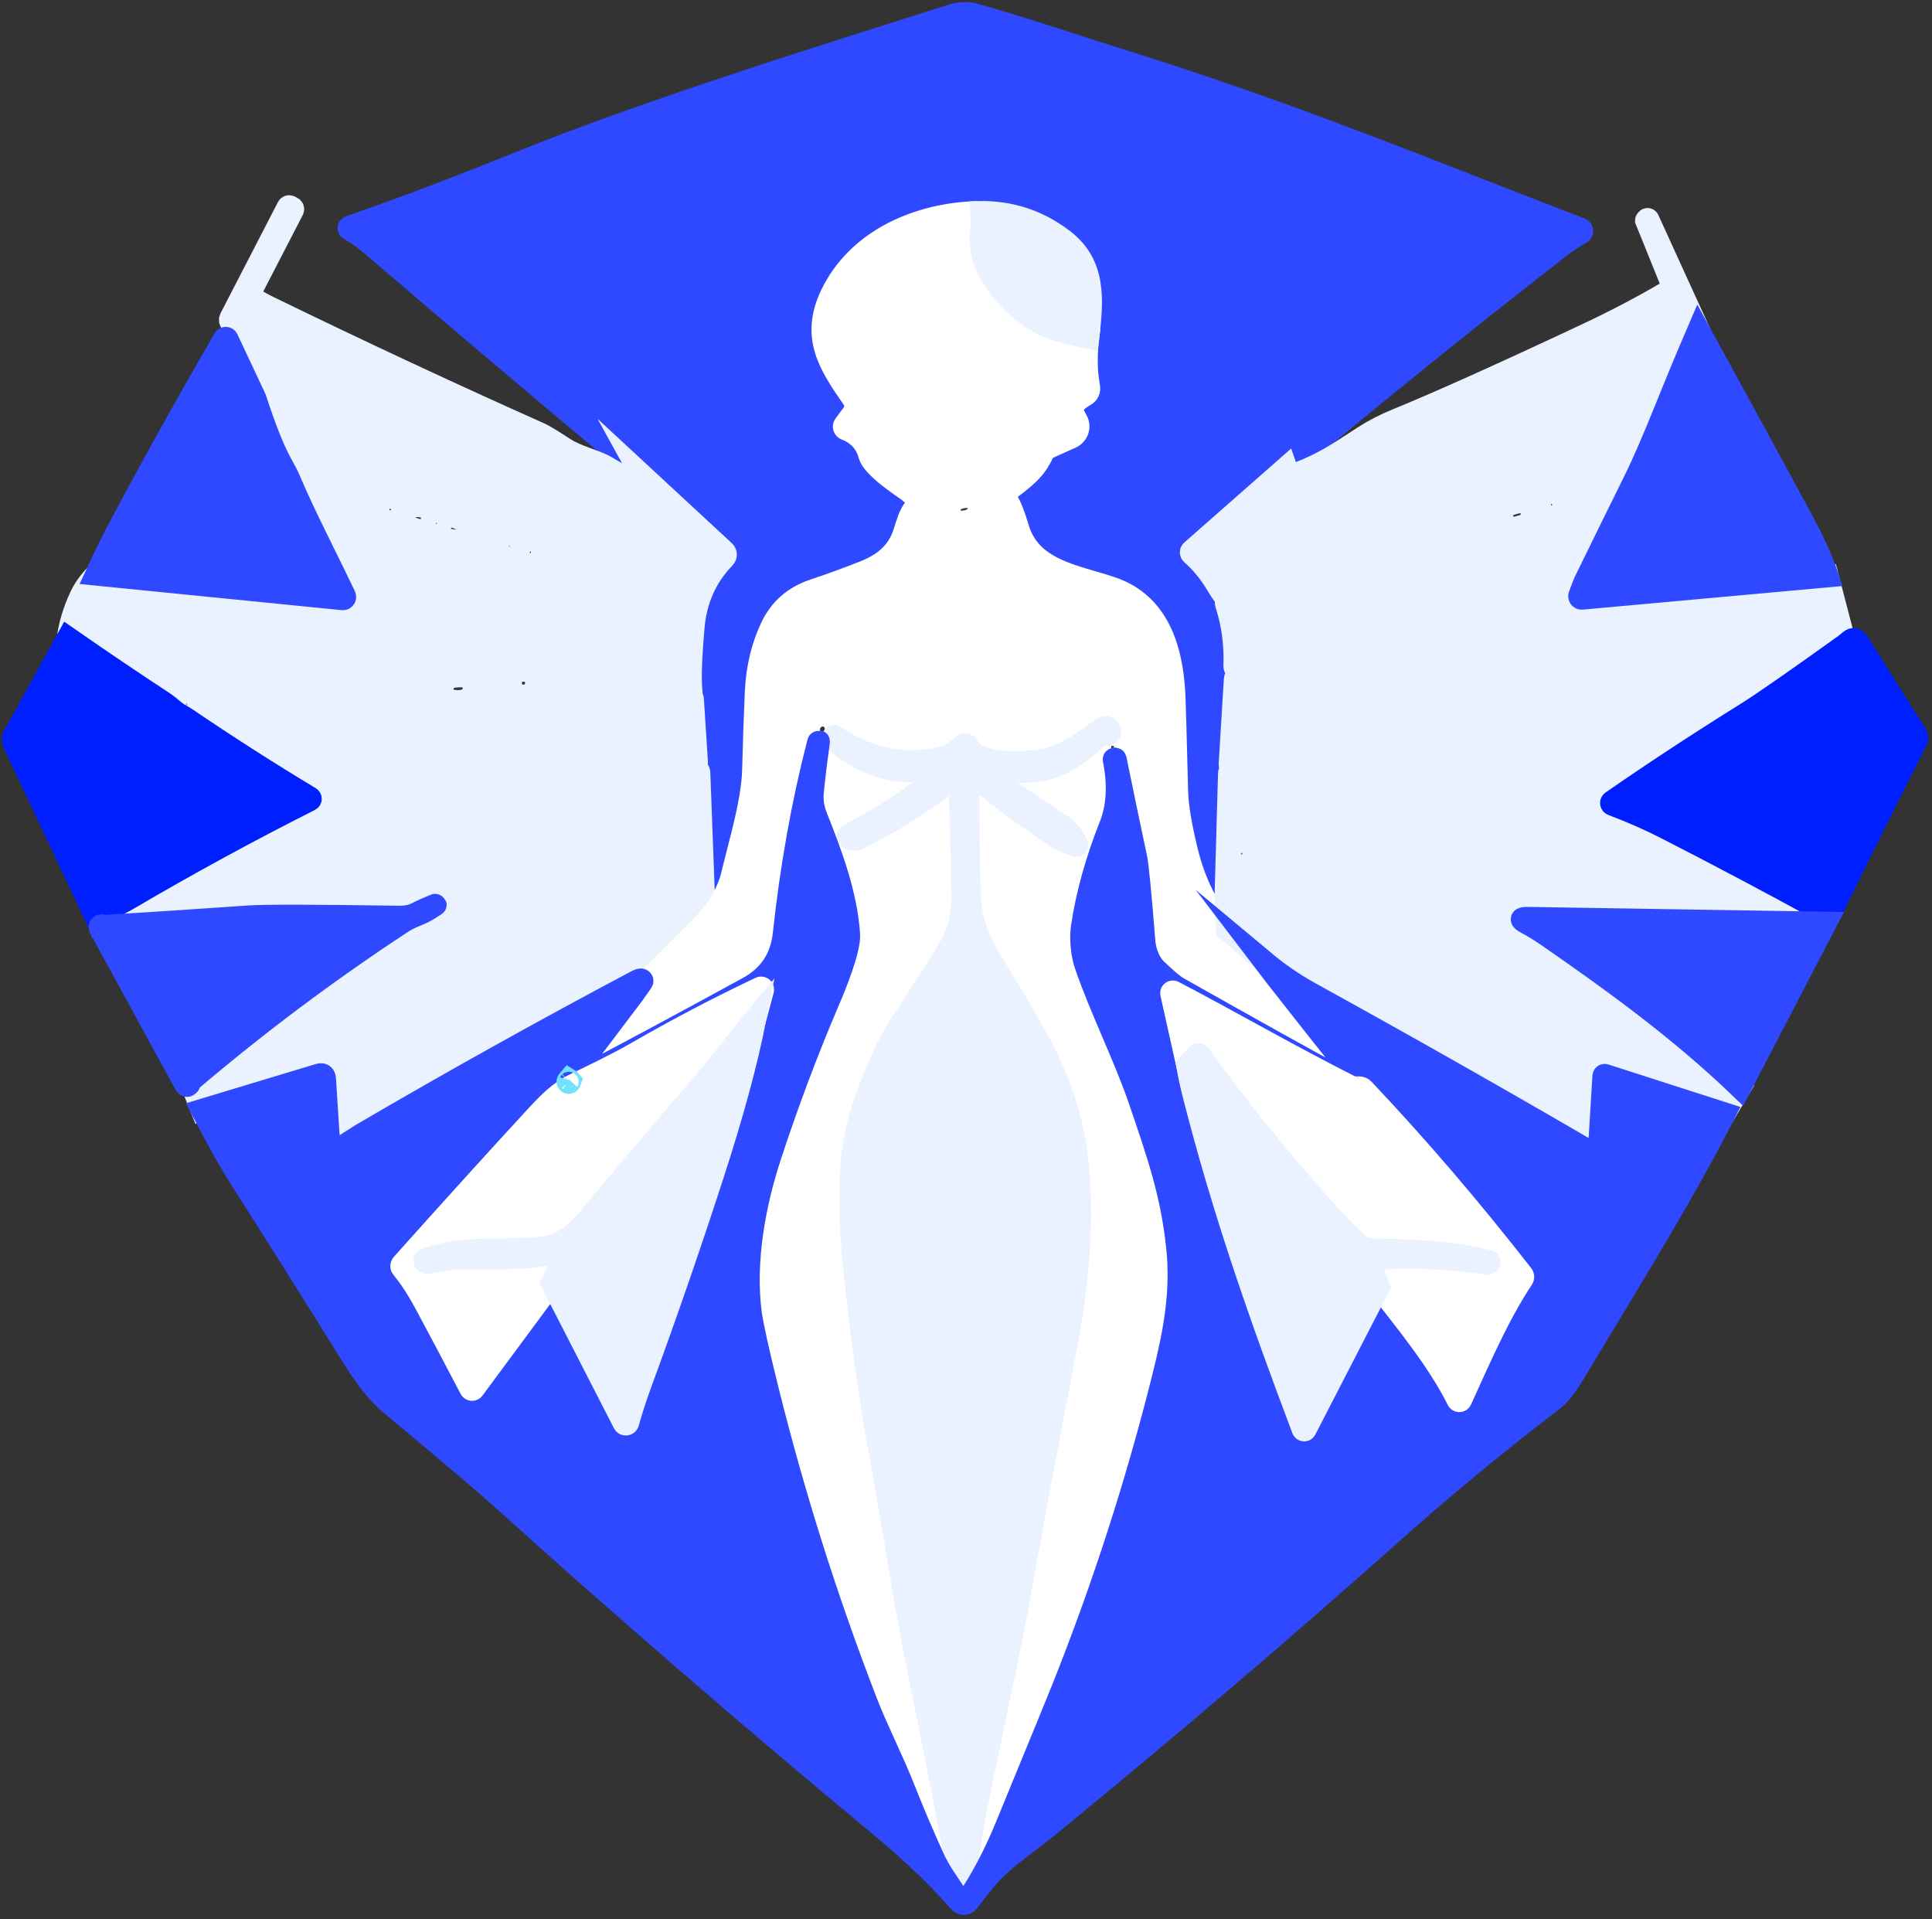 <?xml version="1.0" encoding="UTF-8"?> <svg xmlns="http://www.w3.org/2000/svg" width="442" height="439" viewBox="0 0 442 439" fill="none"><rect x="0" y="0" width="442" height="439" fill="#333333" stroke="none"/><path d="M294.239 107.036L272.621 126.045C272.517 126.133 272.457 126.262 272.457 126.399C272.457 126.535 272.517 126.664 272.621 126.752C274.84 128.691 276.775 131.054 278.426 133.841C279.031 134.865 279.517 135.599 279.886 136.041C280.122 136.329 280.424 136.424 280.793 136.329L318.489 126.299C318.498 126.293 318.513 126.29 318.522 126.293C318.531 126.296 318.531 126.304 318.522 126.31C318.53 126.347 318.519 126.369 318.489 126.377C306.775 130.085 294.416 133.538 281.412 136.738C280.572 136.952 280.284 137.471 280.549 138.297C281.987 142.75 282.614 147.427 282.429 152.329C282.414 152.666 282.539 152.994 282.776 153.237C283.012 153.48 283.338 153.615 283.679 153.612C287.711 153.575 291.526 153.822 295.124 154.353C299.248 154.961 303.495 155.028 307.763 155.293C307.771 155.293 307.771 155.293 307.763 155.293C307.748 155.3 307.748 155.308 307.763 155.315C307.773 155.322 307.781 155.335 307.781 155.344C307.781 155.353 307.773 155.355 307.763 155.348C304.424 155.385 301.456 155.256 298.862 154.961C293.676 154.375 289.706 154.53 284.022 154.154C283.649 154.127 283.28 154.251 282.999 154.498C282.718 154.746 282.549 155.096 282.529 155.47L281.346 174.843C281.324 175.204 281.468 175.477 281.777 175.661L299.304 186.133L282.164 176.413C281.968 176.3 281.726 176.298 281.528 176.41C281.331 176.521 281.207 176.728 281.202 176.955C280.966 185.875 280.712 194.861 280.439 203.914C280.351 206.833 280.461 209.789 280.771 212.783C276.414 208.219 273.311 202.104 271.46 194.437C270.089 188.769 269.363 184.349 269.282 181.179C268.935 167.644 268.725 160.206 268.651 158.864C268.121 148.591 265.102 138.175 254.343 134.504C246.171 131.717 235.798 130.589 232.913 120.858C231.807 117.143 230.76 114.732 229.772 113.627C229.499 113.317 229.525 113.037 229.85 112.786C234.328 109.336 236.694 107.843 238.74 103.376C238.897 103.027 239.176 102.747 239.525 102.591L245.065 100.092C245.769 99.773 246.309 99.177 246.555 98.444C246.8 97.712 246.729 96.91 246.359 96.232L245.486 94.618C245.294 94.271 245.242 93.91 245.331 93.534C245.582 92.428 246.522 91.418 248.151 90.504C248.969 90.047 249.293 89.358 249.124 88.437C248.497 85.038 248.438 81.304 248.947 77.235C249.997 68.377 250.583 60.46 243.197 54.832C236.967 50.084 229.868 48.02 221.899 48.639C209.05 49.402 195.925 55.362 190.141 67.526C185.552 77.168 189.82 83.56 195.128 91.19C195.874 92.253 195.856 93.674 195.084 94.718L193.193 97.261C193.081 97.416 193.047 97.615 193.101 97.799C193.155 97.983 193.291 98.131 193.47 98.201C196.301 99.277 198.11 101.249 198.899 104.117C199.64 106.782 205.434 110.674 207.701 112.255C207.76 112.299 208.66 113.048 210.399 114.5C212.029 115.849 213.986 116.531 216.271 116.546C216.279 116.546 216.282 116.553 216.282 116.568V116.59C216.268 116.649 216.245 116.675 216.216 116.668C214.815 116.55 213.3 116.207 211.671 115.639C208.564 114.567 207.558 120.04 206.64 122.517C205.08 126.763 201.819 129.174 197.837 130.766C194.527 132.101 190.613 133.531 186.094 135.057C181.649 136.553 178.445 139.362 176.485 143.483C174.384 147.906 173.204 152.815 172.946 158.212C172.695 163.623 172.489 169.609 172.327 176.17C172.246 179.671 171.439 184.481 169.905 190.6C168.121 197.7 167.207 201.315 167.163 201.448C165.88 205.2 163.908 208.433 161.247 211.146L159.964 176.734C159.953 176.436 159.787 176.167 159.527 176.022C159.267 175.878 158.951 175.879 158.692 176.026C156.496 177.287 149.109 181.573 136.532 188.886C132.677 191.127 128.718 193.143 124.656 194.935L158.958 175.274C159.29 175.082 159.444 174.798 159.422 174.422L158.493 159.925C158.471 159.599 158.284 159.307 157.997 159.154C157.711 159.001 157.367 159.008 157.089 159.174C147.808 164.585 138.114 169.509 128.007 173.947C123.259 176.033 118.774 178.005 114.55 179.863C114.343 179.951 114.269 179.922 114.328 179.775V179.764C114.38 179.623 114.41 179.553 114.417 179.553C128.682 173.796 142.493 167.098 155.85 159.461C156.293 159.218 157 158.997 157.62 158.897C158.055 158.838 158.243 158.587 158.184 158.145C157.867 155.735 158.018 150.877 158.637 143.571C159.168 137.246 161.538 131.919 165.747 127.592C165.94 127.393 166.043 127.124 166.035 126.848C166.026 126.571 165.907 126.309 165.703 126.122L146.495 108.329C144.674 106.619 142.791 104.949 140.845 103.32C124.39 89.601 105.684 73.759 84.728 55.793C83.158 54.444 81.558 53.339 79.929 52.476C79.818 52.415 79.752 52.295 79.759 52.171C79.766 52.047 79.846 51.941 79.962 51.901C90.99 48.031 100.987 44.308 109.951 40.732C120.95 36.339 127.809 33.633 130.53 32.616C159.291 21.879 188.586 12.745 217.842 3.479C219.648 2.911 221.34 2.848 222.917 3.291C234.108 6.409 244.9 10.157 256.157 13.674C296.33 26.235 325.047 38.333 361.603 52.343C361.802 52.418 361.939 52.602 361.953 52.814C361.968 53.026 361.857 53.227 361.67 53.327C359.996 54.249 358.338 55.351 356.694 56.634C335.58 73.051 314.76 89.854 294.239 107.036Z" fill="#2E49FF"></path><path d="M307.763 155.293C303.495 155.028 299.248 154.961 295.124 154.353C291.526 153.822 287.711 153.575 283.679 153.612C283.338 153.615 283.012 153.48 282.776 153.237C282.539 152.994 282.414 152.666 282.429 152.329C282.614 147.427 281.987 142.75 280.549 138.297C280.284 137.471 280.572 136.952 281.412 136.738C294.416 133.538 306.775 130.085 318.489 126.377C318.519 126.369 318.53 126.347 318.522 126.31C318.531 126.304 318.531 126.296 318.522 126.293C318.513 126.29 318.498 126.293 318.489 126.299L280.793 136.329C280.424 136.424 280.122 136.329 279.886 136.041C279.517 135.599 279.031 134.865 278.426 133.841C276.775 131.054 274.84 128.691 272.621 126.752C272.517 126.664 272.457 126.535 272.457 126.399C272.457 126.262 272.517 126.133 272.621 126.045L294.239 107.036C314.76 89.854 335.58 73.051 356.694 56.634C358.338 55.351 359.996 54.249 361.67 53.327C361.857 53.227 361.968 53.026 361.953 52.814C361.939 52.602 361.802 52.418 361.603 52.343C325.047 38.333 296.33 26.235 256.157 13.674C244.9 10.157 234.108 6.409 222.917 3.291C221.34 2.848 219.648 2.911 217.842 3.479C188.586 12.745 159.291 21.879 130.53 32.616C127.809 33.633 120.95 36.339 109.951 40.732C100.987 44.308 90.99 48.031 79.962 51.901C79.846 51.941 79.766 52.047 79.759 52.171C79.752 52.295 79.818 52.415 79.929 52.476C81.558 53.339 83.158 54.444 84.728 55.793C105.684 73.759 124.39 89.601 140.845 103.32C142.791 104.949 144.674 106.619 146.495 108.329L165.703 126.122C165.907 126.309 166.026 126.571 166.035 126.848C166.043 127.124 165.94 127.393 165.747 127.592C161.538 131.919 159.168 137.246 158.637 143.571C158.018 150.877 157.867 155.735 158.184 158.145C158.243 158.587 158.055 158.838 157.62 158.897C157 158.997 156.293 159.218 155.85 159.461C142.493 167.098 128.682 173.796 114.417 179.553C114.41 179.553 114.38 179.623 114.328 179.764V179.775C114.269 179.922 114.343 179.951 114.55 179.863C118.774 178.005 123.259 176.033 128.007 173.947C138.114 169.509 147.808 164.585 157.089 159.174C157.367 159.008 157.711 159.001 157.997 159.154C158.284 159.307 158.471 159.599 158.493 159.925L159.422 174.422C159.444 174.798 159.29 175.082 158.958 175.274L124.656 194.935C128.718 193.143 132.677 191.127 136.532 188.886C149.109 181.573 156.496 177.287 158.692 176.026C158.951 175.879 159.267 175.878 159.527 176.022C159.787 176.167 159.953 176.436 159.964 176.734L161.247 211.146C163.908 208.433 165.88 205.2 167.163 201.448C167.207 201.315 168.121 197.7 169.905 190.6C171.439 184.481 172.246 179.671 172.327 176.17C172.489 169.609 172.695 163.623 172.946 158.212C173.204 152.815 174.384 147.906 176.485 143.483C178.445 139.362 181.649 136.553 186.094 135.057C190.613 133.531 194.527 132.101 197.837 130.766C201.819 129.174 205.08 126.763 206.64 122.517C207.558 120.04 208.564 114.567 211.671 115.639C213.3 116.207 214.815 116.55 216.216 116.668C216.245 116.675 216.268 116.649 216.282 116.59V116.568C216.282 116.553 216.279 116.546 216.271 116.546C213.986 116.531 212.029 115.849 210.399 114.5C208.66 113.048 207.76 112.299 207.701 112.255C205.434 110.674 199.64 106.782 198.899 104.117C198.11 101.249 196.301 99.277 193.47 98.201C193.291 98.131 193.155 97.983 193.101 97.799C193.047 97.615 193.081 97.416 193.193 97.261L195.084 94.718C195.856 93.674 195.874 92.253 195.128 91.19C189.82 83.56 185.552 77.168 190.141 67.526C195.925 55.362 209.05 49.402 221.899 48.639C229.868 48.02 236.967 50.084 243.197 54.832C250.583 60.46 249.997 68.377 248.947 77.235C248.438 81.304 248.497 85.038 249.124 88.437C249.293 89.358 248.969 90.047 248.151 90.504C246.522 91.418 245.582 92.428 245.331 93.534C245.242 93.91 245.294 94.271 245.486 94.618L246.359 96.232C246.729 96.91 246.8 97.712 246.555 98.444C246.309 99.177 245.769 99.773 245.065 100.092L239.525 102.591C239.176 102.747 238.897 103.027 238.74 103.376C236.694 107.843 234.328 109.336 229.85 112.786C229.525 113.037 229.499 113.317 229.772 113.627C230.76 114.732 231.807 117.143 232.913 120.858C235.798 130.589 246.171 131.717 254.343 134.504C265.102 138.175 268.121 148.591 268.651 158.864C268.725 160.206 268.935 167.644 269.282 181.179C269.363 184.349 270.089 188.769 271.46 194.437C273.311 202.104 276.414 208.219 280.771 212.783C280.461 209.789 280.351 206.833 280.439 203.914C280.712 194.861 280.966 185.875 281.202 176.955C281.207 176.728 281.331 176.521 281.528 176.41C281.726 176.298 281.968 176.3 282.164 176.413L299.304 186.133L281.777 175.661C281.468 175.477 281.324 175.204 281.346 174.843L282.529 155.47C282.549 155.096 282.718 154.746 282.999 154.498C283.28 154.251 283.649 154.127 284.022 154.154C289.706 154.53 293.676 154.375 298.862 154.961C301.456 155.256 304.424 155.385 307.763 155.348C307.773 155.355 307.781 155.353 307.781 155.344C307.781 155.335 307.773 155.322 307.763 155.315C307.748 155.308 307.748 155.3 307.763 155.293ZM307.763 155.293C307.771 155.293 307.771 155.293 307.763 155.293Z" stroke="#2E49FF" stroke-width="5.08" stroke-miterlimit="10"></path><path d="M146.495 108.332L165.703 126.124C165.907 126.312 166.026 126.574 166.035 126.85C166.043 127.127 165.939 127.396 165.747 127.595C161.538 131.923 159.168 137.249 158.637 143.574C158.018 150.879 157.867 155.738 158.184 158.148C158.243 158.59 158.055 158.841 157.62 158.9C157 159 156.293 159.221 155.85 159.464C142.492 167.101 128.681 173.799 114.417 179.556C114.409 179.556 114.38 179.626 114.328 179.766V179.778C114.269 179.925 114.343 179.954 114.55 179.866C118.774 178.008 123.26 176.036 128.007 173.95C138.114 169.512 147.808 164.588 157.089 159.176C157.367 159.011 157.711 159.003 157.997 159.157C158.283 159.31 158.471 159.602 158.493 159.928L159.422 174.425C159.444 174.801 159.29 175.085 158.958 175.277L124.656 194.938C123.631 195.078 123.045 195.317 122.898 195.656C122.684 196.194 122.879 196.29 123.484 195.944C123.963 195.671 124.354 195.336 124.656 194.938C128.718 193.146 132.677 191.13 136.532 188.889C149.109 181.576 156.495 177.289 158.692 176.029C158.951 175.882 159.267 175.881 159.527 176.025C159.787 176.17 159.953 176.44 159.964 176.737L161.247 211.149L144.748 227.669L146.904 224.629C146.976 224.535 146.985 224.408 146.929 224.303C146.872 224.198 146.76 224.131 146.639 224.131C146.396 224.131 146.112 224.219 145.788 224.396C124.645 235.609 103.69 247.286 82.922 259.428C82.258 259.818 79.933 261.311 75.945 263.906C75.838 263.974 75.704 263.982 75.592 263.927C75.481 263.873 75.408 263.763 75.403 263.641L74.33 246.888C74.271 245.966 73.803 245.638 72.926 245.904L46.199 253.976L43.545 247.33C58.938 234.245 75.068 222.17 91.934 211.105C93.018 210.397 94.3 209.767 95.782 209.214C96.711 208.86 97.968 208.152 99.553 207.091C99.678 207.009 99.674 206.998 99.542 207.057C97.78 207.772 96.42 208.384 95.462 208.893C94.304 209.512 92.889 209.807 91.215 209.778C71.93 209.483 60.497 209.461 56.913 209.711C45.686 210.5 34.466 211.237 23.253 211.923C22.959 211.031 22.509 210.338 21.904 209.844C24.282 208.185 27.29 206.914 29.335 205.708C42.966 197.702 56.825 190.15 70.913 183.051C71.009 183.002 71.071 182.905 71.076 182.797C71.081 182.69 71.027 182.588 70.935 182.531C61.624 176.936 52.159 170.88 42.538 164.363C42.332 164.216 41.853 163.932 41.101 163.512C39.873 162.815 38.701 161.577 37.783 160.968C30.375 156.11 22.962 151.105 15.546 145.952C15.959 142.871 16.899 139.745 18.366 136.575C19.199 134.776 20.411 133.069 22.004 131.455L78.399 137.084C78.577 137.101 78.751 137.021 78.854 136.874C78.957 136.728 78.973 136.538 78.897 136.376C74.263 126.667 69.696 117.998 66.224 109.792C65.826 108.841 65.222 107.651 64.41 106.221C62.678 103.169 60.677 98.156 58.406 91.182C60.426 85.292 58.59 79.497 52.899 73.799C52.597 73.496 52.545 73.154 52.744 72.77L65.859 47.37C65.945 47.212 66.146 47.152 66.312 47.238L66.81 47.492C67.061 47.617 67.12 47.809 66.987 48.067L57.444 66.534C57.136 67.143 57.337 67.885 57.908 68.248C59.007 68.948 60.197 69.612 61.48 70.238C82.483 80.463 103.165 90.116 123.525 99.198C124.446 99.611 126.297 100.732 129.076 102.56C131.995 104.473 136.153 105.313 138.785 106.85C143.761 109.747 146.337 111.539 149.357 112.247C149.703 112.328 149.74 112.254 149.467 112.025C148.295 111.038 147.306 109.807 146.495 108.332ZM86.644 115.748C86.617 115.693 86.569 115.65 86.511 115.63L68.831 109.508C68.71 109.466 68.578 109.531 68.536 109.652C68.516 109.71 68.52 109.774 68.546 109.829C68.573 109.885 68.621 109.927 68.679 109.947L86.359 116.069C86.48 116.111 86.613 116.047 86.655 115.926C86.675 115.868 86.671 115.804 86.644 115.748ZM90.202 116.842C90.229 116.748 89.543 116.466 88.669 116.213C87.796 115.959 87.065 115.829 87.038 115.923C87.011 116.017 87.697 116.298 88.571 116.552C89.444 116.806 90.174 116.936 90.202 116.842ZM97.068 119.047C97.356 119.047 97.389 118.97 97.167 118.815C96.696 118.476 96.139 118.299 95.498 118.284C94.93 118.277 94.915 118.362 95.454 118.539C96.478 118.878 97.016 119.047 97.068 119.047ZM98.793 119.313C98.759 119.292 98.718 119.304 98.703 119.341C98.688 119.378 98.703 119.424 98.738 119.445C99.357 119.821 100.05 119.991 100.817 119.954C100.823 119.954 100.828 119.949 100.828 119.943C100.828 119.937 100.823 119.932 100.817 119.932L98.793 119.313ZM104.225 121.114C104.248 121.038 103.839 120.848 103.313 120.69C103.06 120.614 102.813 120.556 102.627 120.528C102.44 120.5 102.329 120.505 102.318 120.542C102.296 120.618 102.704 120.807 103.23 120.965C103.483 121.041 103.73 121.099 103.916 121.127C104.103 121.155 104.214 121.15 104.225 121.114ZM118.883 125.52C118.893 125.477 118.769 125.404 118.538 125.317C118.308 125.23 117.989 125.137 117.652 125.056C116.951 124.889 116.366 124.826 116.344 124.915C116.334 124.958 116.458 125.031 116.689 125.118C116.92 125.205 117.239 125.299 117.575 125.379C118.276 125.546 118.862 125.609 118.883 125.52ZM122.457 126.7C122.474 126.644 122.311 126.536 122.004 126.398C121.697 126.261 121.27 126.106 120.819 125.968C120.367 125.83 119.927 125.72 119.596 125.662C119.264 125.604 119.068 125.603 119.051 125.659C119.034 125.715 119.197 125.824 119.504 125.961C119.812 126.098 120.238 126.253 120.689 126.391C121.141 126.529 121.581 126.639 121.912 126.697C122.244 126.755 122.44 126.756 122.457 126.7ZM126.988 128.069C127.005 128.012 126.873 127.915 126.621 127.799C126.37 127.683 126.02 127.557 125.648 127.449C125.276 127.341 124.913 127.26 124.639 127.223C124.364 127.187 124.201 127.198 124.185 127.254C124.168 127.311 124.3 127.407 124.552 127.524C124.803 127.64 125.153 127.766 125.525 127.874C125.897 127.982 126.26 128.063 126.534 128.1C126.808 128.136 126.972 128.125 126.988 128.069ZM158.633 136.711L127.525 128.143C127.372 128.1 127.213 128.19 127.171 128.343C127.129 128.496 127.219 128.655 127.372 128.697L158.48 137.265C158.634 137.308 158.792 137.218 158.834 137.065C158.876 136.911 158.786 136.753 158.633 136.711ZM153.741 152.932C153.724 152.768 153.578 152.649 153.414 152.665L137.748 154.257C137.669 154.265 137.597 154.304 137.547 154.365C137.497 154.426 137.473 154.505 137.481 154.584L137.483 154.606C137.5 154.77 137.647 154.889 137.811 154.873L153.476 153.281C153.555 153.273 153.628 153.234 153.678 153.173C153.728 153.112 153.751 153.033 153.743 152.954L153.741 152.932ZM137.062 154.752C137.05 154.6 135.086 154.631 132.675 154.82C130.264 155.01 128.319 155.287 128.331 155.44C128.343 155.592 130.307 155.561 132.718 155.371C135.129 155.182 137.074 154.905 137.062 154.752ZM121.894 156.059C121.885 155.971 121.652 155.909 121.246 155.887C120.839 155.864 120.293 155.882 119.727 155.938C119.16 155.993 118.621 156.082 118.226 156.183C117.832 156.284 117.615 156.39 117.624 156.478C117.633 156.565 117.866 156.627 118.272 156.65C118.679 156.672 119.225 156.654 119.791 156.598C120.358 156.543 120.897 156.455 121.292 156.354C121.686 156.252 121.903 156.146 121.894 156.059ZM105.638 157.219C104.798 157.226 104.19 157.278 103.814 157.374C103.194 157.536 103.202 157.672 103.836 157.783C104.691 157.93 105.325 157.905 105.738 157.705C106.416 157.381 106.383 157.219 105.638 157.219ZM42.653 161.41C44.26 161.417 45.063 161.329 45.063 161.145C45.063 160.96 44.26 160.865 42.653 160.857C41.053 160.85 40.249 160.938 40.242 161.123C40.242 161.307 41.046 161.403 42.653 161.41Z" fill="#EAF2FF"></path><path d="M124.656 194.938L158.958 175.277C159.29 175.085 159.444 174.801 159.422 174.425L158.493 159.928C158.471 159.602 158.283 159.31 157.997 159.157C157.711 159.003 157.367 159.011 157.089 159.176C147.808 164.588 138.114 169.512 128.007 173.95C123.26 176.036 118.774 178.008 114.55 179.866C114.343 179.954 114.269 179.925 114.328 179.778V179.766C114.38 179.626 114.409 179.556 114.417 179.556C128.681 173.799 142.492 167.101 155.85 159.464C156.293 159.221 157 159 157.62 158.9C158.055 158.841 158.243 158.59 158.184 158.148C157.867 155.738 158.018 150.879 158.637 143.574C159.168 137.249 161.538 131.923 165.747 127.595C165.939 127.396 166.043 127.127 166.035 126.85C166.026 126.574 165.907 126.312 165.703 126.124L146.495 108.332C147.306 109.807 148.295 111.038 149.467 112.025C149.74 112.254 149.703 112.328 149.357 112.247C146.337 111.539 143.761 109.747 138.785 106.85C136.153 105.313 131.995 104.473 129.076 102.56C126.297 100.732 124.446 99.611 123.525 99.198C103.165 90.116 82.483 80.463 61.48 70.238C60.197 69.612 59.007 68.948 57.908 68.248C57.337 67.885 57.136 67.143 57.444 66.534L66.987 48.067C67.12 47.809 67.061 47.617 66.81 47.492L66.312 47.238C66.146 47.152 65.945 47.212 65.859 47.37L52.744 72.77C52.545 73.154 52.597 73.496 52.899 73.799C58.59 79.497 60.426 85.292 58.406 91.182C60.677 98.156 62.678 103.169 64.41 106.221C65.222 107.651 65.826 108.841 66.224 109.792C69.696 117.998 74.263 126.667 78.897 136.376C78.973 136.538 78.957 136.728 78.854 136.874C78.751 137.021 78.577 137.101 78.399 137.084L22.004 131.455C20.411 133.069 19.199 134.776 18.366 136.575C16.899 139.745 15.959 142.871 15.546 145.952C22.962 151.105 30.375 156.11 37.783 160.968C38.701 161.577 39.873 162.815 41.101 163.512C41.853 163.932 42.332 164.216 42.538 164.363C52.159 170.88 61.624 176.936 70.935 182.531C71.027 182.588 71.081 182.69 71.076 182.797C71.071 182.905 71.009 183.002 70.913 183.051C56.825 190.15 42.966 197.702 29.335 205.708C27.29 206.914 25.631 207.341 23.253 209C23.858 209.494 22.959 211.031 23.253 211.923C34.466 211.237 45.686 210.5 56.913 209.711C60.497 209.461 71.93 209.483 91.215 209.778C92.889 209.807 94.304 209.512 95.462 208.893C96.42 208.384 97.78 207.772 99.542 207.057C99.674 206.998 99.678 207.009 99.553 207.091C97.968 208.152 96.711 208.86 95.782 209.214C94.3 209.767 93.018 210.397 91.934 211.105C75.068 222.17 58.938 234.245 43.545 247.33L46.199 253.976L72.926 245.904C73.803 245.638 74.271 245.966 74.33 246.888L75.403 263.641C75.408 263.763 75.481 263.873 75.592 263.927C75.704 263.982 75.838 263.974 75.945 263.906C79.933 261.311 82.258 259.818 82.922 259.428C103.69 247.286 124.645 235.609 145.788 224.396C146.112 224.219 146.396 224.131 146.639 224.131C146.76 224.131 146.872 224.198 146.929 224.303C146.985 224.408 146.976 224.535 146.904 224.629L144.748 227.669L161.247 211.149L159.964 176.737C159.953 176.44 159.787 176.17 159.527 176.025C159.267 175.881 158.951 175.882 158.692 176.029C156.495 177.289 149.109 181.576 136.532 188.889C132.677 191.13 128.718 193.146 124.656 194.938ZM124.656 194.938C123.631 195.078 123.045 195.317 122.898 195.656C122.684 196.194 122.879 196.29 123.484 195.944C123.963 195.671 124.354 195.336 124.656 194.938ZM86.644 115.748C86.617 115.693 86.569 115.65 86.511 115.63L68.831 109.508C68.71 109.466 68.578 109.531 68.536 109.652C68.516 109.71 68.52 109.774 68.546 109.829C68.573 109.885 68.621 109.927 68.679 109.947L86.359 116.069C86.48 116.111 86.613 116.047 86.655 115.926C86.675 115.868 86.671 115.804 86.644 115.748ZM90.202 116.842C90.229 116.748 89.543 116.466 88.669 116.213C87.796 115.959 87.065 115.829 87.038 115.923C87.011 116.017 87.697 116.298 88.571 116.552C89.444 116.806 90.174 116.936 90.202 116.842ZM97.068 119.047C97.356 119.047 97.389 118.97 97.167 118.815C96.696 118.476 96.139 118.299 95.498 118.284C94.93 118.277 94.915 118.362 95.454 118.539C96.478 118.878 97.016 119.047 97.068 119.047ZM98.793 119.313C98.759 119.292 98.718 119.304 98.703 119.341C98.688 119.378 98.703 119.424 98.738 119.445C99.357 119.821 100.05 119.991 100.817 119.954C100.823 119.954 100.828 119.949 100.828 119.943C100.828 119.937 100.823 119.932 100.817 119.932L98.793 119.313ZM104.225 121.114C104.248 121.038 103.839 120.848 103.313 120.69C103.06 120.614 102.813 120.556 102.627 120.528C102.44 120.5 102.329 120.505 102.318 120.542C102.296 120.618 102.704 120.807 103.23 120.965C103.483 121.041 103.73 121.099 103.916 121.127C104.103 121.155 104.214 121.15 104.225 121.114ZM118.883 125.52C118.893 125.477 118.769 125.404 118.538 125.317C118.308 125.23 117.989 125.137 117.652 125.056C116.951 124.889 116.366 124.826 116.344 124.915C116.334 124.958 116.458 125.031 116.689 125.118C116.92 125.205 117.239 125.299 117.575 125.379C118.276 125.546 118.862 125.609 118.883 125.52ZM122.457 126.7C122.474 126.644 122.311 126.536 122.004 126.398C121.697 126.261 121.27 126.106 120.819 125.968C120.367 125.83 119.927 125.72 119.596 125.662C119.264 125.604 119.068 125.603 119.051 125.659C119.034 125.715 119.197 125.824 119.504 125.961C119.812 126.098 120.238 126.253 120.689 126.391C121.141 126.529 121.581 126.639 121.912 126.697C122.244 126.755 122.44 126.756 122.457 126.7ZM126.988 128.069C127.005 128.012 126.873 127.915 126.621 127.799C126.37 127.683 126.02 127.557 125.648 127.449C125.276 127.341 124.913 127.26 124.639 127.223C124.364 127.187 124.201 127.198 124.185 127.254C124.168 127.311 124.3 127.407 124.552 127.524C124.803 127.64 125.153 127.766 125.525 127.874C125.897 127.982 126.26 128.063 126.534 128.1C126.808 128.136 126.972 128.125 126.988 128.069ZM158.633 136.711L127.525 128.143C127.372 128.1 127.213 128.19 127.171 128.343C127.129 128.496 127.219 128.655 127.372 128.697L158.48 137.265C158.634 137.308 158.792 137.218 158.834 137.065C158.876 136.911 158.786 136.753 158.633 136.711ZM153.741 152.932C153.724 152.768 153.578 152.649 153.414 152.665L137.748 154.257C137.669 154.265 137.597 154.304 137.547 154.365C137.497 154.426 137.473 154.505 137.481 154.584L137.483 154.606C137.5 154.77 137.647 154.889 137.811 154.873L153.476 153.281C153.555 153.273 153.628 153.234 153.678 153.173C153.728 153.112 153.751 153.033 153.743 152.954L153.741 152.932ZM137.062 154.752C137.05 154.6 135.086 154.631 132.675 154.82C130.264 155.01 128.319 155.287 128.331 155.44C128.343 155.592 130.307 155.561 132.718 155.371C135.129 155.182 137.074 154.905 137.062 154.752ZM121.894 156.059C121.885 155.971 121.652 155.909 121.246 155.887C120.839 155.864 120.293 155.882 119.727 155.938C119.16 155.993 118.621 156.082 118.226 156.183C117.832 156.284 117.615 156.39 117.624 156.478C117.633 156.565 117.866 156.627 118.272 156.65C118.679 156.672 119.225 156.654 119.791 156.598C120.358 156.543 120.897 156.455 121.292 156.354C121.686 156.252 121.903 156.146 121.894 156.059ZM105.638 157.219C104.798 157.226 104.19 157.278 103.814 157.374C103.194 157.536 103.202 157.672 103.836 157.783C104.691 157.93 105.325 157.905 105.738 157.705C106.416 157.381 106.383 157.219 105.638 157.219ZM42.653 161.41C44.26 161.417 45.063 161.329 45.063 161.145C45.063 160.96 44.26 160.865 42.653 160.857C41.053 160.85 40.249 160.938 40.242 161.123C40.242 161.307 41.046 161.403 42.653 161.41Z" stroke="#EAF2FF" stroke-width="5.08" stroke-miterlimit="10"></path><path d="M221.898 48.62C224.198 48.436 225.182 49.111 224.851 50.644C224.15 53.844 224.228 56.744 225.083 59.346C226.907 64.854 232.425 70.769 237.744 73.788C240.984 75.624 245.153 76.321 248.946 77.216C248.437 81.285 248.496 85.02 249.123 88.418C249.293 89.34 248.968 90.029 248.15 90.486C246.521 91.4 245.581 92.41 245.33 93.516C245.242 93.892 245.293 94.253 245.485 94.599L246.359 96.214C246.729 96.892 246.799 97.693 246.554 98.426C246.308 99.158 245.769 99.755 245.065 100.073L239.525 102.572C239.175 102.729 238.896 103.008 238.739 103.357C236.694 107.825 234.327 109.317 229.849 112.768C229.525 113.018 229.499 113.298 229.771 113.608C230.759 114.714 231.806 117.124 232.912 120.84C235.798 130.571 246.17 131.698 254.342 134.485C265.101 138.156 268.12 148.573 268.651 158.846C268.725 160.187 268.935 167.626 269.281 181.16C269.362 184.33 270.088 188.75 271.46 194.419C273.31 202.085 276.414 208.201 280.77 212.764L289.196 219.952C290.11 221.153 291.002 222.311 291.872 223.424C297.991 231.238 304.087 238.945 310.162 246.546C311.474 248.19 311.29 248.743 309.609 248.204C309.344 248.116 308.717 247.806 307.729 247.275C299.561 242.86 286.811 235.761 269.48 225.978C268.485 225.41 266.819 224.002 264.482 221.754C262.845 220.173 261.95 217.43 261.806 215.639C260.906 204.352 260.265 197.828 259.882 196.066C258.289 188.62 256.734 181.167 255.215 173.707C255.193 173.604 255.13 173.564 255.027 173.586H255.016C254.876 173.615 254.813 173.678 254.828 173.774C255.971 179.553 255.691 184.592 253.988 188.89C250.774 197.006 248.625 204.75 247.541 212.122C247.154 214.765 247.508 218.359 248.37 220.858C251.677 230.467 257.327 241.934 260.523 251.223C264.968 264.171 268.087 273.228 269.336 285.358C270.42 295.764 268.651 304.898 266.074 315.192C260 339.461 252.329 363.202 243.063 386.415C241.861 389.422 237.56 399.92 230.159 417.907C227.512 424.343 224.526 430.005 221.202 434.892C221.002 435.187 220.665 435.336 220.35 435.268C219.598 435.124 218.028 432.426 216.358 429.982C215.223 428.324 214.25 426.599 213.439 424.808C210.962 419.345 208.769 414.185 206.86 409.327C204.305 402.814 200.656 395.703 198.268 389.522C189.223 366.145 181.681 342.323 175.643 318.055C173.417 309.105 172.116 303.215 171.74 300.384C170.192 288.563 172.636 275.437 176.208 264.523C180.24 252.219 184.744 240.259 189.72 228.64C191.014 225.632 194.464 217.195 194.232 213.745C193.635 204.711 190.185 195.356 186.812 186.963C186.053 185.069 185.758 183.185 185.928 181.313C186.2 178.334 186.639 174.674 187.244 170.332C187.376 169.366 187.321 169.355 187.078 170.299C183.569 183.944 180.985 198.423 179.326 213.734C178.729 219.248 176.001 223.332 171.143 225.986C155.544 234.515 142.522 241.504 132.075 246.952C131.766 247.106 131.242 247.195 130.505 247.217C130.439 247.136 130.321 247.044 130.151 246.941L144.748 227.645L161.246 211.124C163.908 208.411 165.88 205.179 167.162 201.426C167.206 201.293 168.121 197.677 169.905 190.578C171.438 184.459 172.245 179.649 172.326 176.147C172.489 169.586 172.695 163.6 172.946 158.19C173.204 152.793 174.383 147.883 176.484 143.46C178.445 139.339 181.648 136.53 186.093 135.034C190.612 133.508 194.527 132.078 197.837 130.744C201.818 129.152 205.08 126.741 206.639 122.495C207.557 120.018 208.563 114.544 211.67 115.617C213.3 116.184 214.815 116.527 216.215 116.645C216.245 116.653 216.267 116.627 216.282 116.568V116.546C216.282 116.531 216.278 116.523 216.271 116.523C213.985 116.509 212.028 115.827 210.399 114.478C208.659 113.025 207.76 112.277 207.701 112.233C205.434 110.652 199.639 106.759 198.898 104.094C198.11 101.227 196.3 99.255 193.469 98.178C193.291 98.109 193.154 97.96 193.1 97.776C193.046 97.593 193.08 97.394 193.193 97.239L195.084 94.695C195.855 93.651 195.873 92.231 195.128 91.168C189.82 83.538 185.552 77.147 190.14 67.504C195.924 55.34 209.049 49.384 221.898 48.62ZM221.423 116.315C221.394 116.184 220.988 116.164 220.518 116.27C220.292 116.321 220.08 116.394 219.931 116.475C219.781 116.555 219.705 116.636 219.719 116.699C219.749 116.83 220.154 116.85 220.625 116.744C220.851 116.693 221.062 116.62 221.212 116.539C221.361 116.458 221.438 116.378 221.423 116.315ZM187.92 167.469C188.203 167.567 188.53 167.366 188.65 167.02C188.771 166.674 188.639 166.314 188.357 166.216C188.074 166.117 187.747 166.318 187.627 166.664C187.507 167.01 187.638 167.37 187.92 167.469ZM252.98 167.693L253.322 167.948C253.566 168.125 253.743 168.073 253.853 167.793C253.956 167.55 253.997 167.376 253.975 167.273C253.9 166.894 253.632 166.584 253.265 166.449C252.897 166.315 252.481 166.375 252.161 166.61C247.838 169.816 243.514 172.935 239.19 173.775C234.999 174.604 223.886 175.323 221.509 170.778C221.378 170.529 221.136 170.358 220.858 170.319C220.579 170.279 220.299 170.376 220.105 170.579C218.637 172.127 216.865 173.104 214.786 173.51C206.161 175.183 198.199 173.473 190.901 168.379C190.842 168.342 190.79 168.353 190.746 168.412L190.558 168.655C190.477 168.766 190.488 168.869 190.591 168.965C197.609 175.577 205.87 177.786 215.372 175.589C215.519 175.559 215.63 175.555 215.703 175.577C215.873 175.614 215.973 175.67 216.002 175.743C216.12 176.039 216.035 176.378 215.792 176.584C209.349 182.157 202.198 186.919 194.34 190.87C193.971 191.055 193.905 191.316 194.141 191.656C194.318 191.914 194.55 192.05 194.837 192.065C195.515 192.116 195.936 192.102 196.098 192.021C203.345 188.423 210.046 184.258 216.201 179.525C217.138 178.803 218.041 177.914 218.911 176.86C219.788 175.784 220.156 175.939 220.016 177.325C219.751 179.964 219.637 181.792 219.673 182.809C219.961 191.685 220.13 198.872 220.182 204.372C220.249 210.83 219.043 214.014 215.781 219.234C214.299 221.6 210.912 226.864 205.619 235.024C202.943 239.145 200.241 245.187 197.514 253.148C195.796 258.147 194.856 263.491 194.694 269.182C194.502 275.655 194.609 281.11 195.015 285.548C196.386 300.587 198.73 318.766 201.948 335.914C204.403 348.996 206.924 366.445 210.086 381.882C213.897 400.445 216.916 415.97 219.143 428.458C219.357 429.645 219.917 429.626 220.824 428.402C220.961 428.221 221.049 428.012 221.078 427.794C221.867 421.874 222.527 417.606 223.057 414.989C227.669 391.956 231.141 377.149 234.502 358.042C236.404 347.301 239.541 330.589 243.913 307.906C246.611 293.929 247.569 280.984 246.788 269.071C246.073 258.205 242.962 247.836 237.455 237.965C234.307 232.332 231.322 227.261 228.498 222.749C224.164 215.827 222.041 211.503 221.808 204.106C221.557 195.864 221.469 187.408 221.543 178.739C221.546 178.334 221.78 177.968 222.146 177.795C222.511 177.623 222.943 177.676 223.257 177.931C229.154 182.767 235.487 187.412 242.254 191.864C243.073 192.395 244.333 192.907 246.036 193.401C246.427 193.512 246.526 193.387 246.335 193.025C245.31 191.109 244.337 189.844 243.415 189.233C233.714 182.767 228.708 179.424 228.399 179.203C226.917 178.127 225.837 177.187 225.159 176.383C224.348 175.425 224.551 175.093 225.767 175.388C231.296 176.715 236.228 177.257 241.702 175.222C244.26 174.264 247.769 171.765 252.229 167.725C252.465 167.511 252.714 167.502 252.98 167.693ZM254.794 173.111C254.988 173.087 255.056 172.316 254.945 171.389C254.835 170.461 254.588 169.728 254.394 169.751C254.2 169.774 254.132 170.545 254.243 171.473C254.353 172.4 254.6 173.134 254.794 173.111Z" fill="white" stroke="white" stroke-width="5.08" stroke-miterlimit="10"></path><path d="M248.946 77.228C245.153 76.333 240.984 75.636 237.744 73.8C232.425 70.782 226.908 64.866 225.083 59.359C224.228 56.756 224.15 53.855 224.851 50.656C225.179 49.139 224.218 48.462 221.969 48.627C229.909 48.026 236.985 50.092 243.196 54.825C250.583 60.453 249.997 68.371 248.946 77.228Z" fill="#EAF2FF" stroke="#EAF2FF" stroke-width="5.08" stroke-miterlimit="10"></path><path d="M388.583 75.452C386.054 81.328 383.648 87.111 381.362 92.802C378.325 100.366 375.83 106.116 373.876 110.053C370.964 115.921 367.175 123.628 362.509 133.175C362.391 133.426 362.004 134.435 361.348 136.205C361.282 136.376 361.309 136.568 361.42 136.714C361.53 136.86 361.707 136.939 361.89 136.923L418.107 131.826L422.188 147.462C410.665 155.725 403.157 160.945 399.663 163.12C388.774 169.909 378.479 176.666 368.778 183.389C368.663 183.472 368.603 183.612 368.622 183.752C368.64 183.893 368.734 184.013 368.867 184.063C373.201 185.693 377.285 187.488 381.119 189.449C393.334 195.692 405.475 202.128 417.543 208.756C417.263 209.795 417.322 210.565 417.72 211.067L349.517 209.972C347.829 209.942 347.733 210.326 349.23 211.122C350.792 211.948 352.51 213.009 354.382 214.307C369.233 224.59 384.371 235.56 398.105 248.752L394.555 254.734L367.242 245.954C366.992 245.88 366.859 245.969 366.844 246.219L365.761 264.089C365.752 264.197 365.688 264.294 365.592 264.346C365.496 264.397 365.381 264.396 365.285 264.343C344.85 252.393 323.007 240.005 299.756 227.178C296.062 225.143 292.542 222.729 289.195 219.935L280.769 212.747C280.46 209.754 280.349 206.798 280.437 203.879C280.71 194.826 280.964 185.84 281.2 176.92C281.205 176.693 281.329 176.486 281.527 176.374C281.724 176.263 281.966 176.264 282.162 176.378L299.302 186.098C299.619 186.518 299.855 186.632 300.01 186.441C299.826 186.278 299.59 186.164 299.302 186.098L281.776 175.626C281.466 175.442 281.322 175.169 281.344 174.808L282.528 155.435C282.547 155.061 282.717 154.711 282.998 154.463C283.278 154.216 283.647 154.092 284.02 154.119C289.704 154.495 293.674 154.34 298.86 154.926C301.455 155.221 304.422 155.35 307.762 155.313C307.772 155.32 307.78 155.318 307.78 155.309C307.78 155.299 307.772 155.287 307.762 155.28C307.747 155.272 307.747 155.265 307.762 155.258C307.769 155.258 307.769 155.258 307.762 155.258C303.493 154.992 299.247 154.926 295.122 154.318C291.525 153.787 287.71 153.54 283.677 153.577C283.337 153.58 283.01 153.445 282.774 153.202C282.538 152.959 282.412 152.631 282.428 152.294C282.612 147.392 281.985 142.714 280.548 138.262C280.282 137.436 280.57 136.917 281.41 136.703C294.414 133.503 306.774 130.049 318.487 126.341C318.517 126.334 318.528 126.312 318.521 126.275C318.53 126.269 318.529 126.261 318.52 126.258C318.511 126.255 318.496 126.258 318.488 126.264L280.791 136.294C280.423 136.389 280.12 136.294 279.884 136.006C279.516 135.564 279.029 134.83 278.425 133.806C276.773 131.019 274.838 128.656 272.619 126.717C272.515 126.629 272.456 126.5 272.456 126.363C272.456 126.227 272.515 126.098 272.619 126.01L294.237 107.001C294.481 107.694 294.879 108.151 295.432 108.372C295.83 108.527 296.361 108.476 297.024 108.218C303.272 105.818 306.678 103.341 312.107 99.836C314.333 98.406 316.821 97.126 319.571 95.999C329.074 92.121 343.445 85.667 362.686 76.636C369.578 73.408 375.966 70.053 381.849 66.574C382.448 66.216 382.697 65.474 382.435 64.827L376.607 50.418C376.607 50.411 376.611 50.403 376.618 50.396L376.795 50.186C376.831 50.142 376.886 50.12 376.942 50.127C376.998 50.134 377.047 50.168 377.071 50.219L388.583 75.452ZM372.721 109.563C372.677 109.436 369.811 110.33 366.32 111.559C364.644 112.15 363.044 112.74 361.874 113.2C360.704 113.661 360.059 113.954 360.08 114.014C360.125 114.141 362.991 113.247 366.482 112.018C368.158 111.428 369.757 110.837 370.927 110.377C372.097 109.916 372.743 109.623 372.721 109.563ZM359.924 114.028C359.914 113.988 359.777 113.983 359.543 114.014C359.309 114.045 358.997 114.11 358.676 114.193C358.009 114.367 357.485 114.575 357.506 114.658C357.516 114.698 357.654 114.703 357.888 114.672C358.122 114.641 358.434 114.576 358.754 114.493C359.422 114.319 359.946 114.111 359.924 114.028ZM356.046 115.162C356.032 115.109 355.84 115.105 355.514 115.151C355.187 115.198 354.752 115.292 354.304 115.412C353.372 115.661 352.641 115.955 352.671 116.067C352.685 116.121 352.877 116.125 353.204 116.078C353.53 116.031 353.965 115.938 354.413 115.818C355.345 115.568 356.076 115.275 356.046 115.162ZM352.461 116.225C352.433 116.113 351.969 116.129 351.423 116.262C351.161 116.326 350.914 116.409 350.738 116.492C350.562 116.576 350.471 116.653 350.484 116.707C350.512 116.82 350.976 116.803 351.522 116.67C351.784 116.606 352.031 116.523 352.207 116.44C352.383 116.357 352.474 116.279 352.461 116.225ZM348.602 117.359C348.568 117.241 347.841 117.345 346.978 117.591C346.114 117.837 345.442 118.132 345.475 118.249C345.508 118.367 346.235 118.263 347.099 118.017C347.962 117.771 348.635 117.476 348.602 117.359ZM321.74 156.481C321.744 156.416 321.226 156.324 320.299 156.223C319.372 156.122 318.113 156.022 316.799 155.943C314.062 155.781 311.836 155.758 311.828 155.892C311.824 155.956 312.343 156.049 313.27 156.15C314.196 156.25 315.456 156.351 316.77 156.429C319.507 156.592 321.732 156.615 321.74 156.481ZM283.533 158.674C292.336 164.811 303.482 170.052 313.18 174.177C313.32 174.236 313.393 174.207 313.401 174.089V174.078C313.408 173.96 313.379 173.886 313.312 173.856C302.763 169.19 292.402 164.435 283.688 157.878C283.637 157.834 283.592 157.841 283.555 157.9L283.412 158.187C283.309 158.386 283.349 158.549 283.533 158.674ZM353.887 158.686C353.898 158.522 352.698 158.304 351.205 158.199C349.713 158.095 348.494 158.144 348.482 158.308C348.471 158.473 349.671 158.691 351.164 158.795C352.656 158.899 353.875 158.851 353.887 158.686ZM326.59 180.063C326.639 179.951 323.952 178.646 320.589 177.149C317.225 175.651 314.457 174.527 314.407 174.639C314.359 174.751 317.045 176.055 320.409 177.553C323.773 179.051 326.54 180.175 326.59 180.063ZM285.803 196.973C285.866 196.908 285.745 196.669 285.465 196.311C285.185 195.953 284.771 195.503 284.312 195.062C283.853 194.621 283.388 194.223 283.02 193.958C282.651 193.692 282.408 193.58 282.345 193.645C282.282 193.711 282.404 193.949 282.683 194.307C282.963 194.666 283.378 195.115 283.837 195.556C284.295 195.998 284.76 196.395 285.129 196.66C285.498 196.926 285.74 197.039 285.803 196.973Z" fill="#EAF2FF"></path><path d="M299.302 186.098L282.162 176.378C281.966 176.264 281.724 176.263 281.527 176.374C281.329 176.486 281.205 176.693 281.2 176.92C280.964 185.84 280.71 194.826 280.437 203.879C280.349 206.798 280.46 209.754 280.769 212.747L289.195 219.935C292.542 222.729 296.062 225.143 299.756 227.178C323.007 240.005 344.85 252.393 365.285 264.343C365.381 264.396 365.496 264.397 365.592 264.346C365.688 264.294 365.752 264.197 365.761 264.089L366.844 246.219C366.859 245.969 366.992 245.88 367.242 245.954L394.555 254.734L398.105 248.752C384.371 235.56 369.233 224.59 354.382 214.307C352.51 213.009 350.792 211.948 349.23 211.122C347.733 210.326 347.829 209.942 349.517 209.972H412.5C412.102 209.47 417.263 209.795 417.543 208.756C405.475 202.128 393.334 195.692 381.119 189.449C377.285 187.488 373.201 185.693 368.867 184.063C368.734 184.013 368.64 183.893 368.622 183.752C368.603 183.612 368.663 183.472 368.778 183.389C378.479 176.666 388.774 169.909 399.663 163.12C403.157 160.945 410.665 155.725 422.188 147.462L418.107 131.826L361.89 136.923C361.707 136.939 361.53 136.86 361.42 136.714C361.309 136.568 361.282 136.376 361.348 136.205C362.004 134.435 362.391 133.426 362.509 133.175C367.175 123.628 370.964 115.921 373.876 110.053C375.83 106.116 378.325 100.366 381.362 92.802C383.648 87.111 386.054 81.328 388.583 75.452L377.071 50.219C377.047 50.168 376.998 50.134 376.942 50.127C376.886 50.12 376.831 50.142 376.795 50.186L376.618 50.396C376.611 50.403 376.607 50.411 376.607 50.418L382.435 64.827C382.697 65.474 382.448 66.216 381.849 66.574C375.966 70.053 369.578 73.408 362.686 76.636C343.445 85.667 329.074 92.121 319.571 95.999C316.821 97.126 314.333 98.406 312.107 99.836C306.678 103.341 303.272 105.818 297.024 108.218C296.361 108.476 295.83 108.527 295.432 108.372C294.879 108.151 294.481 107.694 294.237 107.001L272.619 126.01C272.515 126.098 272.456 126.227 272.456 126.363C272.456 126.5 272.515 126.629 272.619 126.717C274.838 128.656 276.773 131.019 278.425 133.806C279.029 134.83 279.516 135.564 279.884 136.006C280.12 136.294 280.423 136.389 280.791 136.294L318.488 126.264C318.496 126.258 318.511 126.255 318.52 126.258C318.529 126.261 318.53 126.269 318.521 126.275C318.528 126.312 318.517 126.334 318.487 126.341C306.774 130.049 294.414 133.503 281.41 136.703C280.57 136.917 280.282 137.436 280.548 138.262C281.985 142.714 282.612 147.392 282.428 152.294C282.412 152.631 282.538 152.959 282.774 153.202C283.01 153.445 283.337 153.58 283.677 153.577C287.71 153.54 291.525 153.787 295.122 154.318C299.247 154.926 303.493 154.992 307.762 155.258M299.302 186.098C299.619 186.518 299.855 186.632 300.01 186.441C299.826 186.278 299.59 186.164 299.302 186.098ZM299.302 186.098L281.776 175.626C281.466 175.442 281.322 175.169 281.344 174.808L282.528 155.435C282.547 155.061 282.717 154.711 282.998 154.463C283.278 154.216 283.647 154.092 284.02 154.119C289.704 154.495 293.674 154.34 298.86 154.926C301.455 155.221 304.422 155.35 307.762 155.313C307.772 155.32 307.78 155.318 307.78 155.309C307.78 155.299 307.772 155.287 307.762 155.28C307.747 155.272 307.747 155.265 307.762 155.258M307.762 155.258C307.769 155.258 307.769 155.258 307.762 155.258ZM372.721 109.563C372.677 109.436 369.811 110.33 366.32 111.559C364.644 112.15 363.044 112.74 361.874 113.2C360.704 113.661 360.059 113.954 360.08 114.014C360.125 114.141 362.991 113.247 366.482 112.018C368.158 111.428 369.757 110.837 370.927 110.377C372.097 109.916 372.743 109.623 372.721 109.563ZM359.924 114.028C359.914 113.988 359.777 113.983 359.543 114.014C359.309 114.045 358.997 114.11 358.676 114.193C358.009 114.367 357.485 114.575 357.506 114.658C357.516 114.698 357.654 114.703 357.888 114.672C358.122 114.641 358.434 114.576 358.754 114.493C359.422 114.319 359.946 114.111 359.924 114.028ZM356.046 115.162C356.032 115.109 355.84 115.105 355.514 115.151C355.187 115.198 354.752 115.292 354.304 115.412C353.372 115.661 352.641 115.955 352.671 116.067C352.685 116.121 352.877 116.125 353.204 116.078C353.53 116.031 353.965 115.938 354.413 115.818C355.345 115.568 356.076 115.275 356.046 115.162ZM352.461 116.225C352.433 116.113 351.969 116.129 351.423 116.262C351.161 116.326 350.914 116.409 350.738 116.492C350.562 116.576 350.471 116.653 350.484 116.707C350.512 116.82 350.976 116.803 351.522 116.67C351.784 116.606 352.031 116.523 352.207 116.44C352.383 116.357 352.474 116.279 352.461 116.225ZM348.602 117.359C348.568 117.241 347.841 117.345 346.978 117.591C346.114 117.837 345.442 118.132 345.475 118.249C345.508 118.367 346.235 118.263 347.099 118.017C347.962 117.771 348.635 117.476 348.602 117.359ZM321.74 156.481C321.744 156.416 321.226 156.324 320.299 156.223C319.372 156.122 318.113 156.022 316.799 155.943C314.062 155.781 311.836 155.758 311.828 155.892C311.824 155.956 312.343 156.049 313.27 156.15C314.196 156.25 315.456 156.351 316.77 156.429C319.507 156.592 321.732 156.615 321.74 156.481ZM283.533 158.674C292.336 164.811 303.482 170.052 313.18 174.177C313.32 174.236 313.393 174.207 313.401 174.089V174.078C313.408 173.96 313.379 173.886 313.312 173.856C302.763 169.19 292.402 164.435 283.688 157.878C283.637 157.834 283.592 157.841 283.555 157.9L283.412 158.187C283.309 158.386 283.349 158.549 283.533 158.674ZM353.887 158.686C353.898 158.522 352.698 158.304 351.205 158.199C349.713 158.095 348.494 158.144 348.482 158.308C348.471 158.473 349.671 158.691 351.164 158.795C352.656 158.899 353.875 158.851 353.887 158.686ZM326.59 180.063C326.639 179.951 323.952 178.646 320.589 177.149C317.225 175.651 314.457 174.527 314.407 174.639C314.359 174.751 317.045 176.055 320.409 177.553C323.773 179.051 326.54 180.175 326.59 180.063ZM285.803 196.973C285.866 196.908 285.745 196.669 285.465 196.311C285.185 195.953 284.771 195.503 284.312 195.062C283.853 194.621 283.388 194.223 283.02 193.958C282.651 193.692 282.408 193.58 282.345 193.645C282.282 193.711 282.404 193.949 282.683 194.307C282.963 194.666 283.378 195.115 283.837 195.556C284.295 195.998 284.76 196.395 285.129 196.66C285.498 196.926 285.74 197.039 285.803 196.973Z" stroke="#EAF2FF" stroke-width="5.08" stroke-miterlimit="10"></path><path d="M388.583 75.452C396.589 90.064 404.281 104.17 411.661 117.771C414.727 123.411 416.876 128.095 418.108 131.825L361.89 136.923C361.708 136.939 361.53 136.86 361.42 136.714C361.31 136.568 361.283 136.375 361.348 136.204C362.004 134.435 362.391 133.425 362.509 133.175C367.176 123.628 370.965 115.92 373.877 110.052C375.83 106.116 378.326 100.366 381.363 92.802C383.648 87.111 386.054 81.328 388.583 75.452Z" fill="#2E49FF" stroke="#2E49FF" stroke-width="5.08" stroke-miterlimit="10"></path><path d="M58.405 91.148C60.676 98.122 62.677 103.135 64.41 106.187C65.221 107.617 65.825 108.808 66.223 109.759C69.695 117.964 74.262 126.633 78.896 136.342C78.972 136.504 78.956 136.694 78.853 136.841C78.75 136.987 78.576 137.067 78.398 137.05L22.003 131.421C23.964 127.175 25.962 123.146 27.996 119.335C35.538 105.211 43.308 91.27 51.306 77.514C51.381 77.385 51.521 77.307 51.67 77.314C51.82 77.321 51.952 77.411 52.014 77.547L58.405 91.148Z" fill="#2E49FF" stroke="#2E49FF" stroke-width="5.08" stroke-miterlimit="10"></path><path d="M21.906 209.804L3.207 170.162C2.909 169.523 2.934 168.783 3.274 168.172L15.548 145.912C22.964 151.065 30.376 156.071 37.785 160.928C38.703 161.537 39.875 162.775 41.103 163.472C41.855 163.892 42.334 164.176 42.54 164.323C52.16 170.84 61.626 176.896 70.937 182.491C71.029 182.548 71.082 182.65 71.078 182.757C71.073 182.865 71.011 182.962 70.915 183.011C56.827 190.11 42.968 197.662 29.337 205.668C27.291 206.874 24.284 208.146 21.906 209.804Z" fill="#001FFF" stroke="#001FFF" stroke-width="5.08" stroke-miterlimit="10"></path><path d="M417.527 208.748C405.459 202.121 393.318 195.686 381.102 189.441C377.269 187.48 373.185 185.685 368.85 184.056C368.718 184.005 368.624 183.886 368.605 183.745C368.587 183.604 368.647 183.465 368.762 183.381C378.463 176.659 388.758 169.902 399.646 163.113C403.141 160.938 410.649 155.719 422.171 147.455L423.255 146.57C423.955 145.995 424.549 146.091 425.035 146.857L438.426 168.122C438.66 168.492 438.685 168.956 438.493 169.349C431.902 182.331 425.463 195.24 419.175 208.074C418.865 208.708 418.316 208.932 417.527 208.748Z" fill="#001FFF" stroke="#001FFF" stroke-width="5.08" stroke-miterlimit="10"></path><path d="M252.23 167.709C247.77 171.748 244.261 174.248 241.702 175.206C236.229 177.24 231.297 176.698 225.768 175.372C224.551 175.077 224.348 175.408 225.159 176.367C225.838 177.17 226.918 178.11 228.399 179.187C228.709 179.408 233.714 182.751 243.416 189.216C244.337 189.828 245.31 191.092 246.335 193.009C246.527 193.37 246.427 193.496 246.036 193.385C244.333 192.891 243.073 192.379 242.255 191.848C235.487 187.395 229.155 182.751 223.257 177.915C222.944 177.66 222.512 177.607 222.146 177.779C221.78 177.951 221.546 178.318 221.543 178.722C221.469 187.391 221.558 195.847 221.809 204.089C222.041 211.487 224.164 215.811 228.499 222.733C231.322 227.245 234.308 232.317 237.456 237.948C242.963 247.819 246.073 258.188 246.788 269.054C247.57 280.967 246.611 293.913 243.913 307.89C239.542 330.573 236.405 347.285 234.503 358.026C231.141 377.134 227.669 391.94 223.058 414.973C222.527 417.59 221.867 421.859 221.078 427.778C221.049 427.995 220.962 428.205 220.824 428.386C219.917 429.61 219.357 429.628 219.143 428.441C216.917 415.953 213.898 400.428 210.087 381.866C206.924 366.429 204.403 348.979 201.948 335.898C198.73 318.747 196.386 300.568 195.015 285.532C194.61 281.094 194.503 275.638 194.694 269.166C194.857 263.475 195.796 258.13 197.514 253.132C200.242 245.17 202.943 239.129 205.619 235.008C210.912 226.847 214.3 221.584 215.781 219.218C219.044 213.998 220.249 210.814 220.182 204.356C220.131 198.856 219.961 191.669 219.674 182.793C219.637 181.775 219.751 179.947 220.017 177.308C220.157 175.922 219.788 175.768 218.911 176.844C218.041 177.898 217.138 178.786 216.202 179.509C210.046 184.242 203.345 188.407 196.098 192.004C195.936 192.085 195.516 192.1 194.838 192.048C194.55 192.034 194.318 191.897 194.141 191.639C193.905 191.3 193.971 191.038 194.34 190.854C202.199 186.903 209.349 182.141 215.792 176.567C216.036 176.362 216.121 176.023 216.002 175.727C215.973 175.653 215.873 175.598 215.704 175.561C215.63 175.539 215.519 175.543 215.372 175.572C205.869 177.769 197.609 175.561 190.592 168.949C190.488 168.853 190.477 168.75 190.558 168.639L190.746 168.396C190.791 168.337 190.842 168.326 190.901 168.363C198.2 173.457 206.161 175.167 214.786 173.493C216.865 173.088 218.638 172.111 220.105 170.563C220.299 170.36 220.58 170.263 220.858 170.303C221.136 170.342 221.379 170.513 221.509 170.762C223.887 175.307 235 174.588 239.191 173.759C243.514 172.918 247.838 169.8 252.162 166.593C252.481 166.359 252.897 166.298 253.265 166.433C253.632 166.567 253.9 166.878 253.975 167.257C253.997 167.36 253.957 167.533 253.854 167.776C253.743 168.057 253.566 168.108 253.323 167.931L252.98 167.677C252.715 167.485 252.465 167.495 252.23 167.709Z" fill="#EAF2FF" stroke="#EAF2FF" stroke-width="5.08" stroke-miterlimit="10"></path><path d="M289.194 219.932C292.541 222.726 296.061 225.141 299.755 227.175C323.006 240.002 344.849 252.39 365.284 264.341C365.38 264.394 365.495 264.395 365.591 264.343C365.688 264.292 365.751 264.195 365.76 264.086L366.844 246.217C366.858 245.966 366.991 245.878 367.242 245.951L394.555 254.732C385.896 271.794 374.507 290.338 359.623 314.962C358.133 317.424 356.692 319.186 355.299 320.248C342.325 330.185 329.807 340.535 317.747 351.298C293.994 372.499 268.143 394.56 240.188 417.48C235.721 421.14 230.369 424.679 226.731 428.538C225.492 429.85 223.753 432.007 221.511 435.007C221.28 435.317 220.919 435.505 220.531 435.518C220.142 435.53 219.767 435.367 219.51 435.073C214.766 429.611 208.43 423.551 201.939 418.166C171.714 393.072 142.678 367.958 114.824 342.815C111.256 339.594 102.682 332.318 89.103 320.987C86.516 318.82 83.689 315.271 80.621 310.339C71.06 294.961 62.549 281.426 55.089 269.734C52.582 265.805 49.619 260.538 46.198 253.932L72.925 245.86C73.802 245.595 74.27 245.923 74.329 246.844L75.402 263.597C75.407 263.72 75.48 263.829 75.591 263.884C75.703 263.939 75.838 263.931 75.944 263.863C79.932 261.268 82.258 259.775 82.921 259.384C103.688 247.243 124.643 235.566 145.787 224.353C146.111 224.176 146.395 224.088 146.638 224.088C146.759 224.088 146.872 224.154 146.928 224.26C146.984 224.365 146.975 224.491 146.904 224.585L144.747 227.626L130.151 246.922C129.996 247.099 129.904 247.228 129.875 247.309C129.834 247.427 129.878 247.558 129.982 247.628C130.085 247.697 130.223 247.689 130.317 247.608C130.369 247.556 130.431 247.42 130.505 247.199C131.242 247.176 131.766 247.088 132.075 246.933C142.521 241.485 155.544 234.497 171.143 225.968C176.001 223.314 178.728 219.23 179.326 213.716C180.985 198.404 183.568 183.926 187.077 170.281C187.321 169.337 187.376 169.348 187.243 170.314C186.639 174.656 186.2 178.316 185.927 181.294C185.758 183.167 186.053 185.05 186.812 186.945C190.185 195.338 193.635 204.693 194.232 213.727C194.464 217.177 191.014 225.614 189.72 228.622C184.744 240.24 180.24 252.201 176.207 264.505C172.636 275.419 170.192 288.545 171.74 300.365C172.116 303.196 173.417 309.087 175.643 318.036C181.681 342.305 189.222 366.127 198.268 389.503C200.656 395.685 204.305 402.795 206.86 409.308C208.769 414.166 210.962 419.327 213.439 424.789C214.25 426.581 215.223 428.306 216.358 429.964C218.028 432.408 219.598 435.106 220.35 435.25C220.665 435.317 221.002 435.168 221.202 434.874C224.526 429.986 227.512 424.324 230.158 417.889C237.56 399.902 241.861 389.404 243.063 386.396C252.329 363.182 259.999 339.441 266.074 315.174C268.65 304.879 270.42 295.745 269.336 285.34C268.086 273.209 264.968 264.153 260.523 251.204C257.327 241.916 251.676 230.449 248.37 220.839C247.507 218.34 247.154 214.746 247.541 212.104C248.624 204.732 250.773 196.988 253.987 188.871C255.69 184.574 255.971 179.535 254.828 173.755C254.813 173.66 254.876 173.597 255.016 173.567H255.027C255.13 173.545 255.193 173.586 255.215 173.689C256.734 181.149 258.289 188.603 259.881 196.048C260.265 197.81 260.906 204.334 261.806 215.62C261.949 217.412 262.845 220.154 264.482 221.735C266.818 223.984 268.484 225.392 269.48 225.959C286.811 235.742 299.561 242.841 307.729 247.257C308.717 247.788 309.343 248.097 309.609 248.186C311.29 248.724 311.474 248.171 310.162 246.527C304.087 238.927 297.991 231.22 291.872 223.405C291.002 222.292 290.108 221.134 289.194 219.932ZM126.268 293.478L142.711 325.535C142.807 325.725 143.01 325.837 143.222 325.817C143.434 325.798 143.613 325.651 143.673 325.446C144.484 322.535 145.457 319.534 146.592 316.445C152.305 300.905 157.819 284.945 163.135 268.565C167.639 254.691 170.853 242.837 172.777 233.003L174.535 226.445C174.576 226.285 174.52 226.115 174.393 226.009C174.266 225.903 174.089 225.879 173.938 225.948C164.296 230.518 154.871 235.461 145.663 240.776C141.163 243.375 135.39 246.128 131.089 248.218C128.015 249.711 125.173 252.63 123.138 254.82C114.159 264.551 103.776 276.007 91.988 289.188C91.784 289.418 91.774 289.757 91.966 289.984C93.765 292.181 95.501 294.827 97.174 297.924C100.33 303.784 103.813 310.364 107.624 317.662C107.692 317.789 107.819 317.873 107.963 317.885C108.106 317.896 108.246 317.833 108.332 317.718L126.268 293.478ZM271.646 243.716C272.007 245.854 272.471 248.036 273.039 250.263C279.839 277.078 288.553 301.815 298.052 326.962C298.097 327.086 298.213 327.171 298.345 327.178C298.477 327.186 298.601 327.114 298.66 326.995L315.479 294.363C321.893 302.646 328.936 311.149 333.504 320.261C333.572 320.398 333.713 320.484 333.866 320.482C334.02 320.48 334.158 320.389 334.222 320.25C338.48 310.939 342.726 300.954 348.332 292.483C348.524 292.196 348.513 291.916 348.299 291.643C336.46 276.457 324.34 262.306 311.941 249.192C311.683 248.912 311.359 248.772 310.968 248.772C309.899 248.757 309.346 248.738 309.309 248.716C294.425 241.186 279.464 232.55 268.483 226.866C268.362 226.803 268.216 226.816 268.107 226.899C267.998 226.981 267.947 227.119 267.975 227.253L271.646 243.716Z" fill="#2E49FF" stroke="#2E49FF" stroke-width="5.08" stroke-miterlimit="10"></path><path d="M43.545 247.292C43.456 247.742 43.324 248.048 43.147 248.21C42.837 248.483 42.583 248.435 42.384 248.066L22.878 212.338C22.795 212.19 22.804 212.009 22.9 211.874C23.113 211.587 23.232 211.59 23.254 211.885C34.466 211.2 45.686 210.462 56.914 209.674C60.496 209.423 71.93 209.445 91.215 209.74C92.889 209.77 94.304 209.475 95.462 208.855C96.42 208.347 97.78 207.735 99.542 207.02C99.674 206.961 99.678 206.972 99.553 207.053C97.968 208.114 96.711 208.822 95.782 209.176C94.3 209.729 93.018 210.359 91.934 211.067C75.067 222.132 58.937 234.207 43.545 247.292Z" fill="#2E49FF" stroke="#2E49FF" stroke-width="5.08" stroke-miterlimit="10"></path><path d="M417.719 211.1L398.102 248.785C384.368 235.593 369.23 224.624 354.38 214.34C352.507 213.043 350.789 211.981 349.227 211.156C347.73 210.359 347.826 209.976 349.514 210.005L417.719 211.1Z" fill="#2E49FF" stroke="#2E49FF" stroke-width="5.08" stroke-miterlimit="10"></path><path d="M172.78 233.036C169.02 237.537 165.459 242.491 161.865 246.671C150.225 260.184 141.239 270.777 134.906 278.451C130.782 283.46 127.508 285.373 121.217 285.661C112.901 286.059 104.707 285.307 97.321 288.115C97.225 288.152 97.166 288.219 97.144 288.315C97.122 288.403 97.129 288.491 97.166 288.58C97.262 288.794 97.424 288.882 97.653 288.845C101.81 288.189 104.306 287.857 105.139 287.85C114.261 287.762 121.394 288.16 128.847 286.346C129 286.309 129.161 286.364 129.261 286.487C129.36 286.61 129.38 286.779 129.311 286.921L126.27 293.511L108.335 317.751C108.248 317.866 108.109 317.929 107.966 317.918C107.822 317.906 107.694 317.822 107.627 317.695C103.816 310.397 100.332 303.817 97.177 297.957C95.504 294.86 93.768 292.214 91.969 290.017C91.777 289.79 91.786 289.451 91.991 289.221C103.779 276.04 114.162 264.584 123.141 254.853C125.176 252.663 128.017 249.744 131.092 248.251C135.393 246.161 141.165 243.408 145.666 240.809C154.873 235.494 164.299 230.551 173.941 225.981C174.092 225.912 174.269 225.936 174.396 226.042C174.523 226.148 174.578 226.318 174.538 226.478L172.78 233.036Z" fill="white" stroke="white" stroke-width="5.08" stroke-miterlimit="10"></path><path d="M315.479 294.38L313.345 288.796C313.281 288.629 313.298 288.441 313.392 288.291C313.486 288.14 313.645 288.044 313.82 288.033C322.622 287.392 331.45 287.742 340.304 289.083C340.355 289.091 340.407 289.084 340.459 289.061C340.576 289.002 340.669 288.918 340.735 288.807C340.768 288.757 340.773 288.693 340.749 288.637C340.725 288.58 340.674 288.536 340.613 288.52C331.601 286.109 322.158 286.098 312.736 285.777C312.286 285.763 311.853 285.595 311.509 285.302C309.231 283.355 306.588 280.698 303.58 277.329C292.102 264.472 282.408 252.482 274.498 241.358C274.299 241.078 274.082 241.067 273.846 241.325L271.645 243.735L267.974 227.27C267.946 227.137 267.997 226.999 268.106 226.916C268.215 226.833 268.361 226.821 268.483 226.883C279.463 232.567 294.424 241.203 309.308 248.734C309.345 248.756 309.898 248.774 310.967 248.789C311.358 248.789 311.682 248.929 311.94 249.209C324.34 262.324 336.459 276.474 348.298 291.66C348.512 291.933 348.523 292.213 348.332 292.501C342.725 300.971 338.479 310.956 334.221 320.267C334.158 320.406 334.019 320.497 333.866 320.499C333.712 320.502 333.571 320.416 333.503 320.278C328.936 311.166 321.893 302.663 315.479 294.38Z" fill="white" stroke="white" stroke-width="5.08" stroke-miterlimit="10"></path><path d="M172.78 233.036C170.856 242.87 167.641 254.724 163.138 268.598C157.823 284.979 152.308 300.939 146.595 316.479C145.46 319.568 144.486 322.568 143.676 325.48C143.616 325.684 143.437 325.831 143.225 325.851C143.013 325.87 142.81 325.758 142.714 325.568L126.271 293.511L129.312 286.921C129.38 286.779 129.36 286.61 129.261 286.487C129.162 286.364 129.001 286.309 128.847 286.346C121.394 288.16 114.262 287.761 105.139 287.85C104.306 287.857 101.811 288.189 97.653 288.845C97.424 288.882 97.262 288.794 97.166 288.58C97.129 288.491 97.122 288.403 97.144 288.314C97.166 288.219 97.225 288.152 97.321 288.115C104.708 285.307 112.902 286.059 121.217 285.661C127.509 285.373 130.782 283.46 134.907 278.451C141.239 270.777 150.225 260.183 161.866 246.671C165.46 242.491 169.02 237.537 172.78 233.036Z" fill="#EAF2FF" stroke="#EAF2FF" stroke-width="5.08" stroke-miterlimit="10"></path><path d="M315.479 294.38L298.66 327.012C298.601 327.131 298.477 327.203 298.345 327.195C298.213 327.188 298.097 327.103 298.052 326.979C288.553 301.833 279.84 277.097 273.039 250.28C272.471 248.053 272.007 245.871 271.646 243.733L273.846 241.323C274.082 241.065 274.299 241.076 274.498 241.356C282.408 252.48 292.102 264.471 303.581 277.327C306.588 280.696 309.231 283.354 311.509 285.3C311.853 285.594 312.286 285.762 312.737 285.775C322.158 286.096 331.601 286.107 340.614 288.518C340.675 288.535 340.725 288.578 340.749 288.635C340.773 288.692 340.768 288.755 340.735 288.805C340.669 288.916 340.577 289.001 340.459 289.06C340.407 289.082 340.356 289.089 340.304 289.082C331.451 287.74 322.623 287.39 313.821 288.031C313.645 288.043 313.486 288.138 313.393 288.289C313.299 288.439 313.281 288.627 313.345 288.794L315.479 294.38Z" fill="#EAF2FF" stroke="#EAF2FF" stroke-width="5.08" stroke-miterlimit="10"></path><path d="M130.151 246.956C130.321 247.059 130.439 247.151 130.505 247.232C130.431 247.454 130.369 247.59 130.317 247.642C130.223 247.723 130.085 247.731 129.982 247.661C129.878 247.592 129.834 247.461 129.875 247.343C129.904 247.262 129.996 247.133 130.151 246.956Z" fill="#74E1FF" stroke="#74E1FF" stroke-width="5.08" stroke-miterlimit="10"></path></svg> 